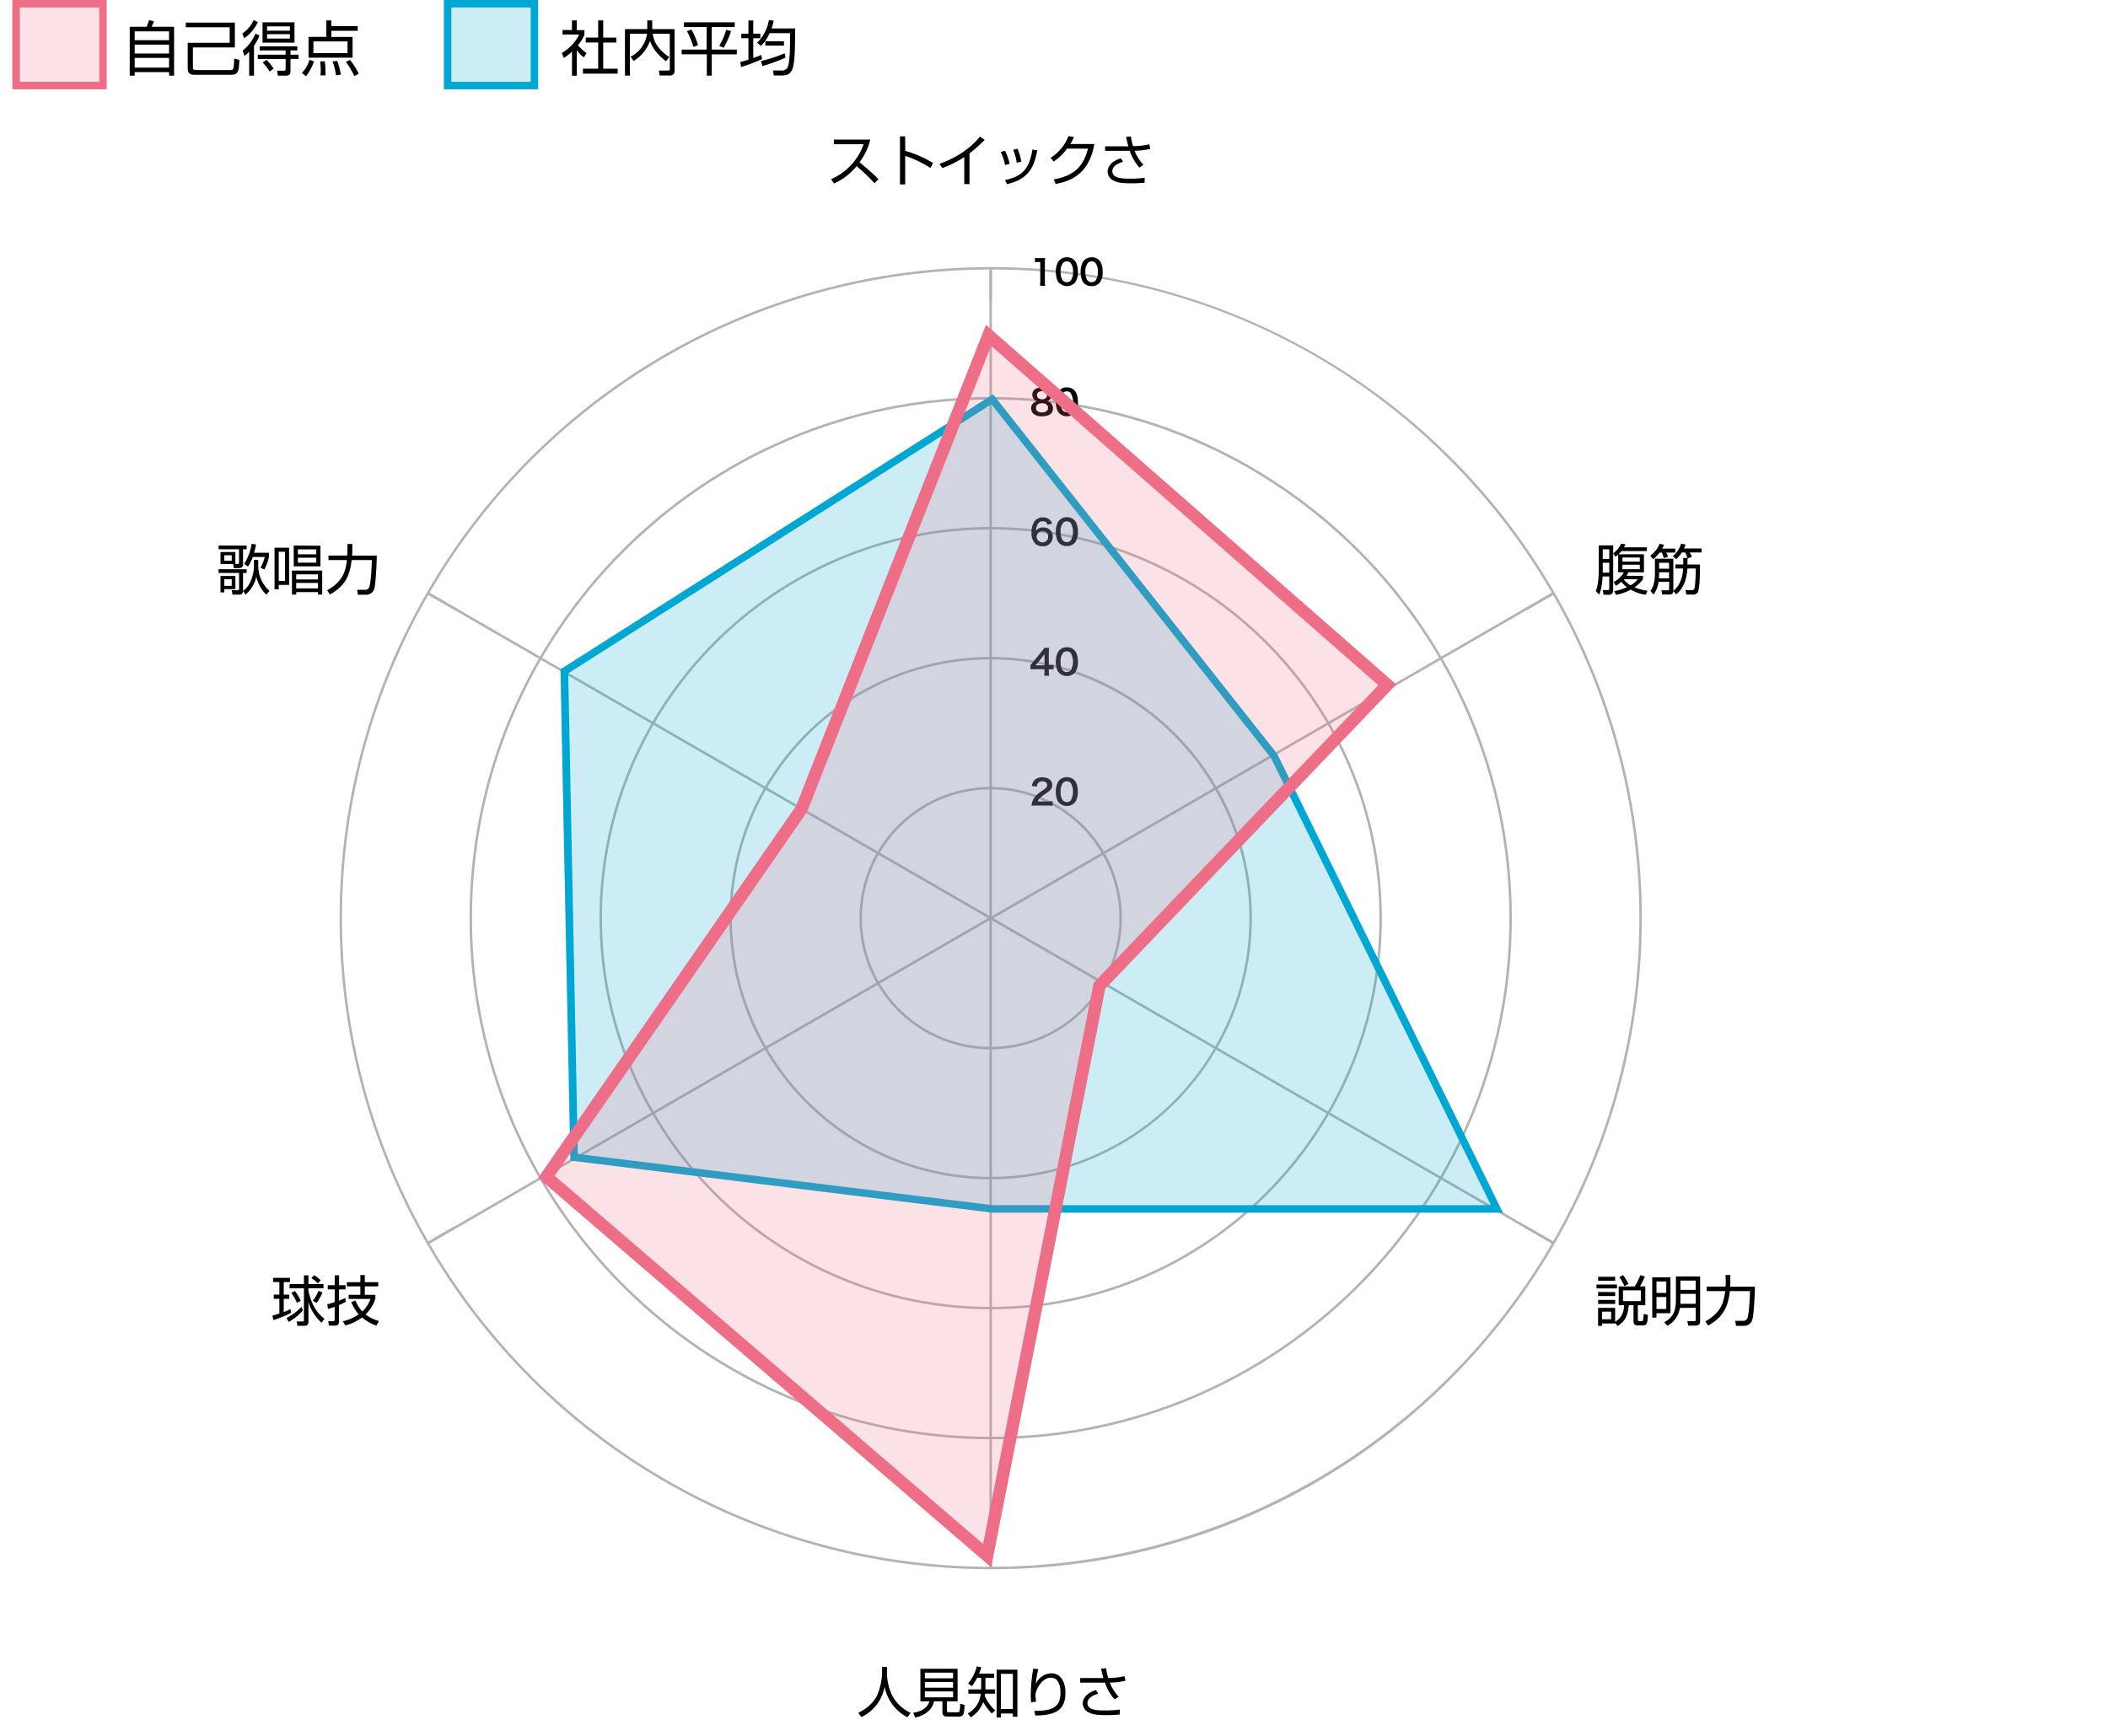 <svg id="レイヤー_1" data-name="レイヤー 1" xmlns="http://www.w3.org/2000/svg" viewBox="0 0 850 700"><defs><style>.cls-1{fill:#b3b3b3;}.cls-2,.cls-3{fill:#ed6e86;}.cls-2,.cls-4{fill-opacity:0.2;}.cls-4,.cls-5{fill:#00a7d2;}</style></defs><path d="M88.91,227.44v-4.82h6v4.77h.81c.47,0,.66,0,.66-.63V221.5H88.14V220H99.45v1.5H98v5.94a1.41,1.41,0,0,1-1.52,1.65H94.26L94,227.44Zm10.54,2.13v1.5H98v7.17a1.42,1.42,0,0,1-1.65,1.56h-2.6L93.44,238l2.23,0c.63,0,.74-.06.74-.66v-6.31H88.14v-1.5Zm-4.51,8H90.43v1.32H88.91v-6.62h6Zm-1.5-13.64h-3v2.18h3Zm0,9.64h-3v2.68h3ZM98,238.29a8.63,8.63,0,0,0,2.91-3.61,15.14,15.14,0,0,0,1.49-6.36v-2.53h1.74v2.48a13.44,13.44,0,0,0,4.51,10l-1.23,1.54a14,14,0,0,1-4.07-7.32A13,13,0,0,1,99,239.8Zm.44-10.9a19.86,19.86,0,0,0,3-8.07l1.8.24a29.57,29.57,0,0,1-.79,3.35h6v1.64a19.44,19.44,0,0,1-1.87,5.13l-1.54-.77a15.53,15.53,0,0,0,1.71-4.31h-4.84a14.14,14.14,0,0,1-1.93,3.85Z"/><path d="M116.57,220.86v15h-4.18v1.8h-1.68V220.86Zm-1.65,1.63h-2.53v11.79h2.53Zm15,7.59v9.68h-1.69v-1h-8.76v1h-1.74v-9.68Zm-.7-10v8.32H118.44V220Zm-1,11.53h-8.78v2.05h8.78Zm0,3.46h-8.78v2.2h8.78Zm-.69-13.53h-7.41v2h7.41Zm0,3.36h-7.41v2h7.41Z"/><path d="M140.13,219.36h1.93v2.49c0,.5,0,1.14-.08,2.22h9.94c0,2.27-.37,11-.94,13.09a3.35,3.35,0,0,1-3.35,2.67h-3.32l-.31-2h3.17a1.68,1.68,0,0,0,1.78-1.28c.66-2,.93-8.34,1-10.71H141.8c-.66,5.47-2.09,10.23-8.78,13.88l-1.12-1.69c6.51-3.59,7.46-7.86,8-12.19h-7.46v-1.81H140c0-.5.09-1.23.09-2.31Z"/><path d="M117.34,529.41a38.57,38.57,0,0,1-7.11,2.92l-.37-1.8c.74-.2,1.56-.44,2.79-.86v-5.92h-2.27v-1.69h2.27V517H110.1v-1.7h6.82V517h-2.51v5.08h2.22v1.69h-2.22v5.31a18.48,18.48,0,0,0,2.75-1.21Zm-1.79,2.07a21.19,21.19,0,0,0,6-4.49l.57,1.43a20.73,20.73,0,0,1-5.72,4.66Zm8.81-17.19v3.5h6.09v1.74h-6.09v1c1.47,6.79,4.37,9.63,6.46,11.28l-1.14,1.61a18.75,18.75,0,0,1-5.32-8.32v7.86c0,.46,0,1.67-1.43,1.67h-3l-.29-1.74,2.44,0c.29,0,.47-.08.47-.44V519.53h-5.79v-1.74h5.79v-3.5Zm-4.65,11.05a21.59,21.59,0,0,0-2.24-4l1.47-.72a20.13,20.13,0,0,1,2.34,4Zm8.45-7.81a13.18,13.18,0,0,0-2.59-2.11l1.12-1.21a20.5,20.5,0,0,1,2.64,2.06Zm-2,7a16,16,0,0,0,2.27-4l1.61.66a19.18,19.18,0,0,1-2.4,4.23Z"/><path d="M139.4,525c-.48.26-1.1.57-2.7,1.28v6.6c0,1.32-.62,1.69-1.72,1.69h-2.36l-.26-1.8h1.85c.29,0,.73,0,.73-.62V527c-.84.3-1.81.59-2.69.85l-.29-1.91a23,23,0,0,0,3-.86v-5.12h-2.8v-1.68h2.8v-4h1.76v4h2.61v1.68H136.7v4.53a24.07,24.07,0,0,0,2.57-1.08Zm-1.16,7.83a19.1,19.1,0,0,0,6.4-2.81,16.88,16.88,0,0,1-3-4.93l1.68-.66a15,15,0,0,0,2.77,4.46,12.82,12.82,0,0,0,3.3-5.08h-8.8v-1.65h4.71v-3.41h-5.42v-1.69h5.42v-2.88h1.8v2.88h5.41v1.69h-5.41v3.41h4.27v1.54a15.38,15.38,0,0,1-4,6.38,16.65,16.65,0,0,0,5.44,2.64l-1.06,1.87a19.61,19.61,0,0,1-5.78-3.32,19.87,19.87,0,0,1-6.69,3.24Z"/><path d="M357.66,672.19v2.66a20.91,20.91,0,0,0,2.16,9,16.14,16.14,0,0,0,7.37,6.89l-1.3,1.76a17.58,17.58,0,0,1-9.2-12.34,16.71,16.71,0,0,1-9.35,12.25l-1.25-1.69c4-2,6.56-4.58,7.83-7.61a25.41,25.41,0,0,0,1.76-8.32v-2.64Z"/><path d="M381.86,689.88c0,.29.07.62.62.62H386c.59,0,.79-.14.92-.45a15.3,15.3,0,0,0,.24-3l1.78.46c-.15,3.94-.5,4.71-2.28,4.71H381.8c-.93,0-1.79-.33-1.79-1.69v-4.45H376.6c-.61,3.3-3.54,5.68-7.54,6.54l-.84-1.92c2.73-.39,5.72-1.63,6.51-4.62h-3.61V672.94h15v13.13h-4.27Zm2.45-15.36H372.93v2.29h11.38Zm0,3.78H372.93v2.29h11.38Zm0,3.79H372.93v2.38h11.38Z"/><path d="M400.87,674.92v1.71h-3.52v4.65h3.89V683h-4c-.07.53-.09.69-.13,1a17.63,17.63,0,0,0,4.18,5.72L399.92,691a21.76,21.76,0,0,1-3.45-4.64,12.23,12.23,0,0,1-5,6.16L390.22,691a10.15,10.15,0,0,0,5.24-8h-5v-1.73h5.17v-4.65H394a21.78,21.78,0,0,1-2.13,3.35l-1.48-1.1a17.6,17.6,0,0,0,3.48-6.89l1.83.37a22.46,22.46,0,0,1-.93,2.56Zm9.37,17.38h-1.82V691H403.6v1.6h-1.74V673.31h8.38ZM408.42,675H403.6v14.19h4.82Z"/><path d="M418.67,673.09a35.37,35.37,0,0,0-1,6,7,7,0,0,1,6.29-4.31c3.21,0,5.65,2.73,5.65,7.88,0,6.77-3.82,9.13-12.14,9.13l-.38-1.87c6.25,0,10.52-.88,10.52-7.15,0-1.08,0-6.23-3.87-6.23-3.08,0-5,3.41-5.44,4.36a6.07,6.07,0,0,0-.77,2.73c0,.24.2,2.31.22,2.57l-1.95.29a22,22,0,0,1-.16-2.93,60.77,60.77,0,0,1,1-10.65Z"/><path d="M446,672.74a30.57,30.57,0,0,0,.86,3.94,29.51,29.51,0,0,0,6.58-.75l.37,1.85a28.33,28.33,0,0,1-6.31.75,17,17,0,0,0,3.58,5.67l-1.65,1.12a20.47,20.47,0,0,1-3.89-6.77c-.35,0-.51,0-1.89,0h-8.08v-1.85h9.35c-.33-1.1-.46-1.61-.94-3.78ZM442.8,683c-2.35.73-4.31,1.87-4.31,3.81,0,2.94,4.31,2.94,7.19,2.94a41.14,41.14,0,0,0,5.86-.35l-.05,2a51.38,51.38,0,0,1-5.59.24c-4.46,0-5.85-.53-7-1.14a4.07,4.07,0,0,1-2.31-3.52c0-1.81,1.23-4.18,5.37-5.44Z"/><path d="M652,518v1.56h-8.25V518Zm.71,8.36v-7.59h6.45a24.63,24.63,0,0,0,2.26-4.56l1.85.55a39.4,39.4,0,0,1-2,4h2.16v7.59h-3v5.85c0,.48.16.55.6.55h.86c.28,0,.48,0,.63-.48a12.11,12.11,0,0,0,.25-2.43l1.71.42c-.17,3.22-.33,4.21-1.93,4.21h-2.31c-1.19,0-1.57-.75-1.57-1.68v-6.44h-1.91c-.42,4.4-1.59,6.58-4.53,8.38l-.86-1.17v.16H646v.94h-1.61v-7.26h6.87V533c3.19-1.83,3.52-4.69,3.61-6.69Zm-1.43-11.49v1.59h-6.87v-1.59Zm0,6.18v1.59h-6.87V521Zm0,3.17v1.59h-6.87v-1.59Zm-1.61,4.71H646V532h3.65ZM655,518.65a24.35,24.35,0,0,0-2-3.63l1.45-.84a22.52,22.52,0,0,1,2.2,3.59Zm6.64,1.69h-7.2v4.34h7.2Z"/><path d="M673.57,529.56h-5.63v1.76h-1.71V515.11h7.34Zm-1.69-12.78h-3.94v4.6h3.94Zm0,6.25h-3.94v4.84h3.94Zm5.48,4.42a9.67,9.67,0,0,1-5,7.17l-1.29-1.43c3.41-1.89,4.7-4.27,4.7-9.06v-9.4h9.77v18c0,1.23-.55,1.84-1.91,1.84h-2.88l-.4-1.82,2.75,0c.44,0,.66,0,.66-.64v-4.73Zm6.4-5.68h-6.18v2.38c0,.22,0,.9,0,1.63h6.22Zm0-5.36h-6.18v3.74h6.18Z"/><path d="M695.77,514.18h1.94v2.49c0,.5,0,1.14-.09,2.22h10c0,2.27-.38,11-1,13.09a3.34,3.34,0,0,1-3.34,2.67H700l-.3-2h3.16a1.7,1.7,0,0,0,1.79-1.28c.66-2,.92-8.34,1-10.71h-8.12c-.66,5.47-2.09,10.23-8.77,13.88l-1.13-1.69c6.52-3.59,7.46-7.86,8-12.19h-7.46v-1.81h7.61c.05-.5.09-1.23.09-2.31Z"/><path d="M650.47,219.93v17.83c0,.66,0,2.07-1.65,2.07h-2.24l-.31-1.87h1.87c.57,0,.75-.14.75-.91v-4.57h-2.68c-.25,4.77-1.06,6.55-1.39,7.28l-1.36-1.39c.46-1.21,1.21-3.19,1.21-9v-9.44Zm-1.58,1.59h-2.62v3.87h2.62Zm0,5.41h-2.62v4h2.62Zm14.74,12.9a16,16,0,0,1-6.07-2.05,20.29,20.29,0,0,1-5.94,2.11l-.75-1.56a16.92,16.92,0,0,0,5.13-1.56,11.15,11.15,0,0,1-2.23-2.16,12.93,12.93,0,0,1-2.17,1.61l-1-1.52a9.6,9.6,0,0,0,4.16-3.9h-2.27v-7.19a12.84,12.84,0,0,1-1.08.94l-.9-1.43a10,10,0,0,0,3.17-3.87l1.76.24a8.09,8.09,0,0,1-.61,1.22h9.24v1.51H653.8a13.67,13.67,0,0,1-1.17,1.3h10.25v7.28h-6.25a8.48,8.48,0,0,1-.76,1.39h6.62v1.36a13.17,13.17,0,0,1-3.39,3.28,18.47,18.47,0,0,0,5.21,1.37Zm-2.42-15h-7v1.65h7Zm0,2.9h-7v1.81h7Zm-6.47,5.92a10.29,10.29,0,0,0,2.71,2.38,8.61,8.61,0,0,0,2.93-2.45h-5.57Z"/><path d="M675.51,221.23v1.61h-3.63a11.62,11.62,0,0,1,.7,1.69l-1.69.53a15.45,15.45,0,0,0-.79-2.22h-.93a12.67,12.67,0,0,1-2.57,2.66l-1.17-1.43a10.9,10.9,0,0,0,3.77-4.8l1.76.4a9.63,9.63,0,0,1-.71,1.56Zm4.89,6.41h5.06c0,3.14,0,9.57-.91,11.24a2.09,2.09,0,0,1-1.82.88H680l-.4-1.78,2.53,0c.77,0,1-.24,1.14-.82.38-1.27.47-6,.51-7.92h-3.37c-.44,6-2.44,8.78-4.57,10.45l-1.13-1.4a1.31,1.31,0,0,1-1.45,1.45h-3l-.35-1.69,2.48,0c.44,0,.66-.05.66-.6v-2.84h-4.27a11.42,11.42,0,0,1-2,5.13l-1.29-1.41c.74-1,1.82-2.79,1.82-7.17v-5.85h7.42V238c0,.09,0,.15,0,.24,3-2.31,3.83-6.16,3.92-9h-3.08v-1.62h3.15V225h1.67a12.31,12.31,0,0,0-.86-2.2h-1.39a11.36,11.36,0,0,1-2.26,2.68l-1.34-1.16a11.21,11.21,0,0,0,3.34-5.06l1.78.33a12.37,12.37,0,0,1-.61,1.6h7.06v1.61h-4.77a7.51,7.51,0,0,1,.83,1.8l-1.71.6Zm-7.4,3.14h-4v.62a15.92,15.92,0,0,1-.09,1.85H673Zm-4-1.43h4v-2.42h-4Z"/><path d="M335.1,72.27a24,24,0,0,0,13.13-14.1h-12v-1.9h14.7a25.41,25.41,0,0,1-4.36,9.18,93,93,0,0,1,7.66,6.8l-1.63,1.63A69,69,0,0,0,345.39,67a24.72,24.72,0,0,1-9.09,7Z"/><path d="M365,55v5.83a45.63,45.63,0,0,1,11.22,4.9l-1.05,2A46.55,46.55,0,0,0,365,62.85V74.38h-2.11V55Z"/><path d="M390.93,74.23h-2.11V63.36A46,46,0,0,1,380,67.78l-1.21-1.69c3.17-1.13,11-4.32,16.34-11l1.94,1.3a57.88,57.88,0,0,1-6.14,5.47Z"/><path d="M405.25,66.55a18.12,18.12,0,0,0-1.76-5.28l1.74-.49a21.48,21.48,0,0,1,1.89,5.31Zm0,6.07c7-1.52,9.76-4.46,11.06-12.32l1.94.33C417,67,415.13,72.18,406.05,74.25Zm4.73-7a21.61,21.61,0,0,0-1.46-5.22l1.76-.42a22,22,0,0,1,1.55,5.2Z"/><path d="M441.27,58.08c-1.61,9.13-6.31,14.52-15.58,16.08l-.83-1.82c8.86-1.48,12.14-5.88,13.84-12.41h-8.41a23.28,23.28,0,0,1-5.39,5.21l-1.26-1.52a17.76,17.76,0,0,0,7.2-8.75l2.18.39a15.94,15.94,0,0,1-1.43,2.82Z"/><path d="M456,55a30.57,30.57,0,0,0,.86,3.94,29.51,29.51,0,0,0,6.58-.75l.37,1.85a28.43,28.43,0,0,1-6.31.75,16.8,16.8,0,0,0,3.58,5.67l-1.65,1.13a20.56,20.56,0,0,1-3.89-6.78c-.35,0-.51,0-1.89,0H445.6V59H455c-.33-1.1-.46-1.6-.94-3.78Zm-3.17,10.23c-2.35.73-4.31,1.87-4.31,3.81,0,3,4.31,3,7.19,3a39.1,39.1,0,0,0,5.86-.36l-.05,2a51.38,51.38,0,0,1-5.59.24c-4.46,0-5.85-.52-7-1.14a4.07,4.07,0,0,1-2.31-3.52c0-1.81,1.23-4.18,5.37-5.44Z"/><path class="cls-1" d="M399.47,632.81a262.55,262.55,0,1,1,185.66-76.9A260.85,260.85,0,0,1,399.47,632.81Zm0-524.12A261.56,261.56,0,1,0,584.42,185.3,259.8,259.8,0,0,0,399.47,108.69Z"/><rect class="cls-1" x="398.97" y="108.19" width="1" height="13.1"/><rect class="cls-1" x="614.2" y="241.99" width="13.1" height="1" transform="translate(-38.04 343.12) rotate(-30.02)"/><rect class="cls-1" x="620.25" y="491.45" width="1" height="13.1" transform="translate(-120.91 786.58) rotate(-60)"/><rect class="cls-1" x="398.97" y="619.21" width="1" height="13.1"/><rect class="cls-1" x="171.64" y="497.51" width="13.1" height="1" transform="translate(-225.27 155.97) rotate(-30.02)"/><rect class="cls-1" x="177.69" y="235.94" width="1" height="13.1" transform="translate(-120.91 275.56) rotate(-60)"/><rect class="cls-1" x="398.97" y="108.19" width="1" height="262.06"/><path class="cls-1" d="M399.47,423.16a52.91,52.91,0,1,1,52.91-52.91A53,53,0,0,1,399.47,423.16Zm0-104.82a51.91,51.91,0,1,0,51.91,51.91A52,52,0,0,0,399.47,318.34Z"/><path class="cls-1" d="M399.47,475.58A105.33,105.33,0,1,1,504.79,370.25,105.45,105.45,0,0,1,399.47,475.58Zm0-209.66A104.33,104.33,0,1,0,503.79,370.25,104.45,104.45,0,0,0,399.47,265.92Z"/><path class="cls-1" d="M399.47,528c-87,0-157.74-70.76-157.74-157.74s70.76-157.74,157.74-157.74,157.74,70.76,157.74,157.74S486.45,528,399.47,528Zm0-314.48c-86.43,0-156.74,70.32-156.74,156.74S313,527,399.47,527s156.74-70.32,156.74-156.74S485.89,213.51,399.47,213.51Z"/><path class="cls-1" d="M399.47,580.4c-115.88,0-210.15-94.27-210.15-210.15S283.59,160.1,399.47,160.1s210.15,94.27,210.15,210.15S515.35,580.4,399.47,580.4Zm0-419.3c-115.33,0-209.15,93.82-209.15,209.15S284.14,579.4,399.47,579.4s209.15-93.82,209.15-209.15S514.79,161.1,399.47,161.1Z"/><rect class="cls-1" x="381.91" y="304.23" width="262.06" height="1" transform="translate(-83.65 297.54) rotate(-30.02)"/><rect class="cls-1" x="512.45" y="304.73" width="1" height="262.06" transform="translate(-120.91 662.11) rotate(-60)"/><rect class="cls-1" x="398.97" y="370.25" width="1" height="262.06"/><rect class="cls-1" x="154.96" y="435.27" width="262.06" height="1" transform="translate(-179.66 201.56) rotate(-30.02)"/><rect class="cls-1" x="285.49" y="173.7" width="1" height="262.06" transform="translate(-120.91 400.04) rotate(-60)"/><path d="M232.59,30.53h-1.94V20.81a22.22,22.22,0,0,1-3.29,2.54l-.81-2a17.43,17.43,0,0,0,7-7.44h-6.72v-1.8h3.79V8.23h1.94v3.91h3.1V14a16.47,16.47,0,0,1-2.62,4.25,17.52,17.52,0,0,0,3.46,3.15l-1.08,1.75a16.56,16.56,0,0,1-2.86-2.88Zm10.64-22.3v6.94h5.28v2h-5.28V27.69h5.83v2h-14v-2h6.14V17.13h-5v-2h5V8.23Z"/><path d="M261,8.23h2v3.5h9V28.44a1.77,1.77,0,0,1-2,2H266l-.32-2,3.72,0c.32,0,.68,0,.68-.63V13.6h-6.87c.27,2,1.18,5.81,6.65,9.41l-1.32,1.68c-4.75-3.62-5.9-6.74-6.43-8.2a15.85,15.85,0,0,1-6.63,8.11l-1.22-1.73a12.26,12.26,0,0,0,6.65-9.27H254V30.48h-2V11.73H261Z"/><path d="M296.27,9v1.9H287V20h10.1v1.92H287V30.5h-2V21.89H274.86V20h10.08v-9.1h-9.15V9Zm-16.68,9.92A30.92,30.92,0,0,0,277,12.6l1.8-.68a29.54,29.54,0,0,1,2.67,6.29ZM290,18.48A23.64,23.64,0,0,0,292.79,12l2,.57a34.36,34.36,0,0,1-3,6.7Z"/><path d="M307.28,23.83a73.27,73.27,0,0,1-8.45,3.22L298.5,25c.72-.19,1.46-.38,3.29-.93V15.41h-2.88V13.58h2.88V8.25h1.94v5.33h2.86v1.83h-2.86v8c1.73-.62,2.38-.88,3.24-1.24Zm-2-6.6a16.7,16.7,0,0,0,4.76-9.15l1.94.27a22.35,22.35,0,0,1-.86,3.12h9.48c0,5.33.05,13.25-1,16.13-.63,1.77-1.59,2.83-4.32,2.83h-3.27l-.33-2,3.33,0a2.37,2.37,0,0,0,2.4-1c.48-.86,1.23-2.18,1.16-14.06h-8.26a15.83,15.83,0,0,1-3.48,5.13Zm1.57,7.39a62.3,62.3,0,0,0,9.57-3.12l.29,1.73a63.35,63.35,0,0,1-9.29,3.41Zm9.26-6.21h-7.51V16.63h7.51Z"/><path d="M59.13,10.8a22.61,22.61,0,0,0,.94-2.67l2,.43a18.88,18.88,0,0,1-.94,2.24h9.07V30.5h-2V29.09H54.31V30.5h-2V10.8Zm-4.82,5.4H68.16V12.64H54.31Zm0,5.37H68.16V18H54.31Zm13.85,1.78H54.31v3.91H68.16Z"/><path d="M94.7,9.12v10H77.78v8c0,.84.29,1.15,1.42,1.15H92.59c1.66,0,1.66-.22,1.85-4.66l2.06.56c-.14,4.89-.53,6-3.53,6H78.45c-2.06,0-2.76-.84-2.76-2.55V17.25H92.61V11H74.92V9.12Z"/><path d="M104,8.88a17,17,0,0,1-5.5,6.57l-.79-1.92a13.52,13.52,0,0,0,4.58-5.42ZM97.82,20.42A17.09,17.09,0,0,0,103,13.56l1.65.74a19.34,19.34,0,0,1-2.23,4.11V30.5h-1.94V20.88a12.35,12.35,0,0,1-1.88,1.68Zm22.06-.09h-2.74v1.72h3.27v1.71h-3.27v4.75c0,1-.12,2-1.92,2h-3.17l-.31-2,2.74,0c.53,0,.69-.12.69-.74v-4H103.94V22.05h11.23V20.33H104.71V18.69h15.17Zm-1.13-3.12H105.86V9h12.89Zm-11.28,6.91a22,22,0,0,1,2.88,3.55l-1.61,1.18a25.52,25.52,0,0,0-2.81-3.65Zm9.41-13.49h-9.19v1.75h9.19Zm0,3.14h-9.19v1.78h9.19Z"/><path d="M121.72,29.42a13.24,13.24,0,0,0,3.08-5.3l1.84.62a21.39,21.39,0,0,1-3.24,6Zm22.52-17H133.61v2.48h8.56v8.35H124.41V14.88h7.18V8.23h2v2.3h10.63Zm-4.11,4.28H126.38v4.73h13.75Zm-10.89,13.7c0-.57.09-1.1.09-2.09a25.88,25.88,0,0,0-.24-3.57l1.87,0a37.21,37.21,0,0,1,.29,4.34c0,.56,0,.94,0,1.32Zm6.24,0a26,26,0,0,0-1.37-5.64l1.87-.19a34.06,34.06,0,0,1,1.49,5.52Zm7.39.29a32.93,32.93,0,0,0-3.38-5.74l1.65-.79a29.63,29.63,0,0,1,3.51,5.59Z"/><rect class="cls-2" x="5" width="38" height="36"/><path class="cls-3" d="M40,3V33H8V3H40m3-3H5V36H43V0Z"/><rect class="cls-4" x="179" width="38" height="36"/><path class="cls-5" d="M214,3V33H182V3h32m3-3H179V36h38V0Z"/><path d="M417.75,324.86a12.45,12.45,0,0,0-1.82.07,7.51,7.51,0,0,1,.37-1.8,6.93,6.93,0,0,1,1.92-2.75,18.22,18.22,0,0,1,2.32-1.7c1.29-.89,1.68-1.35,1.68-2.06,0-1-.74-1.55-1.93-1.55a2,2,0,0,0-1.79.83,2.66,2.66,0,0,0-.43,1.29l-2-.24a4.23,4.23,0,0,1,1-2.24,4.06,4.06,0,0,1,3.21-1.25c2.46,0,4,1.18,4,3.1a2.85,2.85,0,0,1-1,2.25,18,18,0,0,1-2.36,1.72,12.34,12.34,0,0,0-1.67,1.41,3.33,3.33,0,0,0-.8,1.26h3.93a14.77,14.77,0,0,0,2.05-.11v1.85c-.66-.06-1.22-.08-2.12-.08Z"/><path d="M427.21,323.94a3.93,3.93,0,0,1-.93-1.41,9.57,9.57,0,0,1-.55-3.23,8.24,8.24,0,0,1,.86-3.89,4,4,0,0,1,3.58-2,4,4,0,0,1,3.89,2.55,9.57,9.57,0,0,1,.55,3.26,7.34,7.34,0,0,1-1,4.15,4.36,4.36,0,0,1-6.36.52Zm4.48-1.08a7.1,7.1,0,0,0,0-7.2,2,2,0,0,0-1.53-.59,1.91,1.91,0,0,0-1.58.72,5.28,5.28,0,0,0-.92,3.41,6.33,6.33,0,0,0,.71,3.34,2.24,2.24,0,0,0,3.32.32Z"/><path d="M424.83,270a10.13,10.13,0,0,0-1.4-.1h-.51v1a8.15,8.15,0,0,0,.12,1.6h-2a8.3,8.3,0,0,0,.12-1.62v-1h-3.89c-.83,0-1.28,0-1.76,0v-1.72c.48-.52.63-.71,1.13-1.3l3.32-4.07a13.34,13.34,0,0,0,1.17-1.54H423a20.62,20.62,0,0,0-.1,2.37v4.61h.5a9.18,9.18,0,0,0,1.41-.1Zm-3.66-4.6a15,15,0,0,1,.07-1.68c-.28.41-.45.63-.95,1.25l-2.7,3.34h3.58Z"/><path d="M427.21,271.53a3.89,3.89,0,0,1-.93-1.42,9.48,9.48,0,0,1-.55-3.23,8.22,8.22,0,0,1,.86-3.88,4,4,0,0,1,3.58-2,4.09,4.09,0,0,1,3,1.14,3.89,3.89,0,0,1,.93,1.42,9.57,9.57,0,0,1,.55,3.26,7.36,7.36,0,0,1-1,4.15,4.36,4.36,0,0,1-6.36.52Zm4.48-1.08a7.1,7.1,0,0,0,0-7.2,2,2,0,0,0-1.53-.59,1.88,1.88,0,0,0-1.58.72,5.28,5.28,0,0,0-.92,3.41,6.33,6.33,0,0,0,.71,3.34,2.24,2.24,0,0,0,3.32.32Z"/><path d="M422.38,211.59a1.77,1.77,0,0,0-1.88-1.41,2.34,2.34,0,0,0-2.21,1.46,6.17,6.17,0,0,0-.57,2.48,3.25,3.25,0,0,1,3-1.4,3.67,3.67,0,0,1,3.26,1.67,4.11,4.11,0,0,1,.5,2.1,3.78,3.78,0,0,1-4.07,3.79,4.43,4.43,0,0,1-2.85-.92,6.14,6.14,0,0,1-1.63-4.7,7.68,7.68,0,0,1,1.15-4.34,4,4,0,0,1,3.43-1.67,3.88,3.88,0,0,1,2.88,1.06,4.2,4.2,0,0,1,.88,1.44Zm-4.38,4.9a2.37,2.37,0,0,0,4.29,1.24,2.41,2.41,0,0,0,.33-1.28,2,2,0,0,0-2.22-2.2A2.26,2.26,0,0,0,418,216.49Z"/><path d="M427.21,219.12a3.89,3.89,0,0,1-.93-1.42,9.48,9.48,0,0,1-.55-3.23,8.27,8.27,0,0,1,.86-3.89,4,4,0,0,1,3.58-2,4.09,4.09,0,0,1,3,1.14,3.89,3.89,0,0,1,.93,1.42,9.51,9.51,0,0,1,.55,3.25,7.37,7.37,0,0,1-1,4.16,4,4,0,0,1-3.41,1.66A4,4,0,0,1,427.21,219.12Zm4.48-1.08a7.1,7.1,0,0,0,0-7.2,2,2,0,0,0-1.53-.59,1.9,1.9,0,0,0-1.58.71,5.28,5.28,0,0,0-.92,3.41,6.35,6.35,0,0,0,.71,3.35,2.09,2.09,0,0,0,1.8.91A2.06,2.06,0,0,0,431.69,218Z"/><path d="M416.94,161a2.7,2.7,0,0,1-.68-1.85c0-1.8,1.51-2.93,3.91-2.93,1.7,0,2.95.54,3.55,1.53a2.71,2.71,0,0,1,.38,1.4,2.61,2.61,0,0,1-2,2.63,2.79,2.79,0,0,1,2.5,2.85c0,2.09-1.57,3.24-4.45,3.24a4.78,4.78,0,0,1-3.55-1.13,2.89,2.89,0,0,1-.81-2.1,2.63,2.63,0,0,1,1.15-2.3,2.85,2.85,0,0,1,1.39-.56A2.76,2.76,0,0,1,416.94,161Zm5.66,3.48c0-1.16-.91-1.86-2.43-1.86s-2.44.71-2.44,1.88.9,1.82,2.42,1.82S422.6,165.65,422.6,164.47Zm-4.46-5.13c0,1,.78,1.67,2.06,1.67s2-.63,2-1.66-.79-1.63-2-1.63S418.14,158.35,418.14,159.34Z"/><path d="M427.21,166.71a4,4,0,0,1-.93-1.42,9.53,9.53,0,0,1-.55-3.23,8.27,8.27,0,0,1,.86-3.89,4,4,0,0,1,3.58-1.95,4,4,0,0,1,3,1.14,3.89,3.89,0,0,1,.93,1.42,9.51,9.51,0,0,1,.55,3.25,7.37,7.37,0,0,1-1,4.16,4,4,0,0,1-3.41,1.65A4,4,0,0,1,427.21,166.71Zm4.48-1.08a7.12,7.12,0,0,0,0-7.21,2,2,0,0,0-1.53-.59,1.91,1.91,0,0,0-1.58.72,5.28,5.28,0,0,0-.92,3.41,6.28,6.28,0,0,0,.71,3.34,2.06,2.06,0,0,0,1.8.91A2.09,2.09,0,0,0,431.69,165.63Z"/><path d="M419.34,115.21a11,11,0,0,0,.12-1.83v-7.73h-.68a11.58,11.58,0,0,0-1.44.08V104a7.8,7.8,0,0,0,1.4.08H420a9.56,9.56,0,0,0,1.43-.07,22.38,22.38,0,0,0-.11,2.32v7.1a12.49,12.49,0,0,0,.11,1.83Z"/><path d="M427.21,114.29a3.93,3.93,0,0,1-.93-1.41,9.53,9.53,0,0,1-.55-3.23,8.27,8.27,0,0,1,.86-3.89,4,4,0,0,1,3.58-2,4,4,0,0,1,3,1.14,3.93,3.93,0,0,1,.93,1.41,9.61,9.61,0,0,1,.55,3.26,7.34,7.34,0,0,1-1,4.15,4.36,4.36,0,0,1-6.36.52Zm4.48-1.08a5.4,5.4,0,0,0,1-3.6,5.48,5.48,0,0,0-1-3.6,2,2,0,0,0-1.53-.59,1.91,1.91,0,0,0-1.58.72,5.28,5.28,0,0,0-.92,3.41,6.33,6.33,0,0,0,.71,3.34,2.24,2.24,0,0,0,3.32.32Z"/><path d="M437.2,114.29a3.9,3.9,0,0,1-.92-1.41,9.29,9.29,0,0,1-.55-3.23,8.27,8.27,0,0,1,.86-3.89,4,4,0,0,1,3.58-2,4.07,4.07,0,0,1,3,1.14,3.9,3.9,0,0,1,.92,1.41,9.38,9.38,0,0,1,.55,3.26,7.34,7.34,0,0,1-1,4.15,4,4,0,0,1-3.41,1.66A4,4,0,0,1,437.2,114.29Zm4.48-1.08a5.4,5.4,0,0,0,1-3.6,5.48,5.48,0,0,0-1-3.6,2,2,0,0,0-1.53-.59,1.9,1.9,0,0,0-1.57.72,5.22,5.22,0,0,0-.93,3.41,6.32,6.32,0,0,0,.72,3.34,2.23,2.23,0,0,0,3.31.32Z"/><path class="cls-4" d="M515,304,400.43,159,226,269.9,230,468l170,21H606Z"/><path class="cls-5" d="M399.75,163l112.7,142.63L601.18,486h-201L233,465.34l-3.88-193.82L399.75,163m.68-4L226,269.9,230,468l170,21H606L515,304,400.43,159Z"/><path class="cls-2" d="M397.57,131,321,325,217,475,399.65,632l46-233.27L563,276Z"/><path class="cls-3" d="M399.62,139.44,555.78,276.32,442,395.27l-1,1.06-.28,1.43L396.41,622.62,223.68,474.15l101.43-146.3.33-.48.21-.53,74-187.4M397.57,131,321,325,217,475,399.65,632l46-233.27L563,276,397.57,131Z"/></svg>